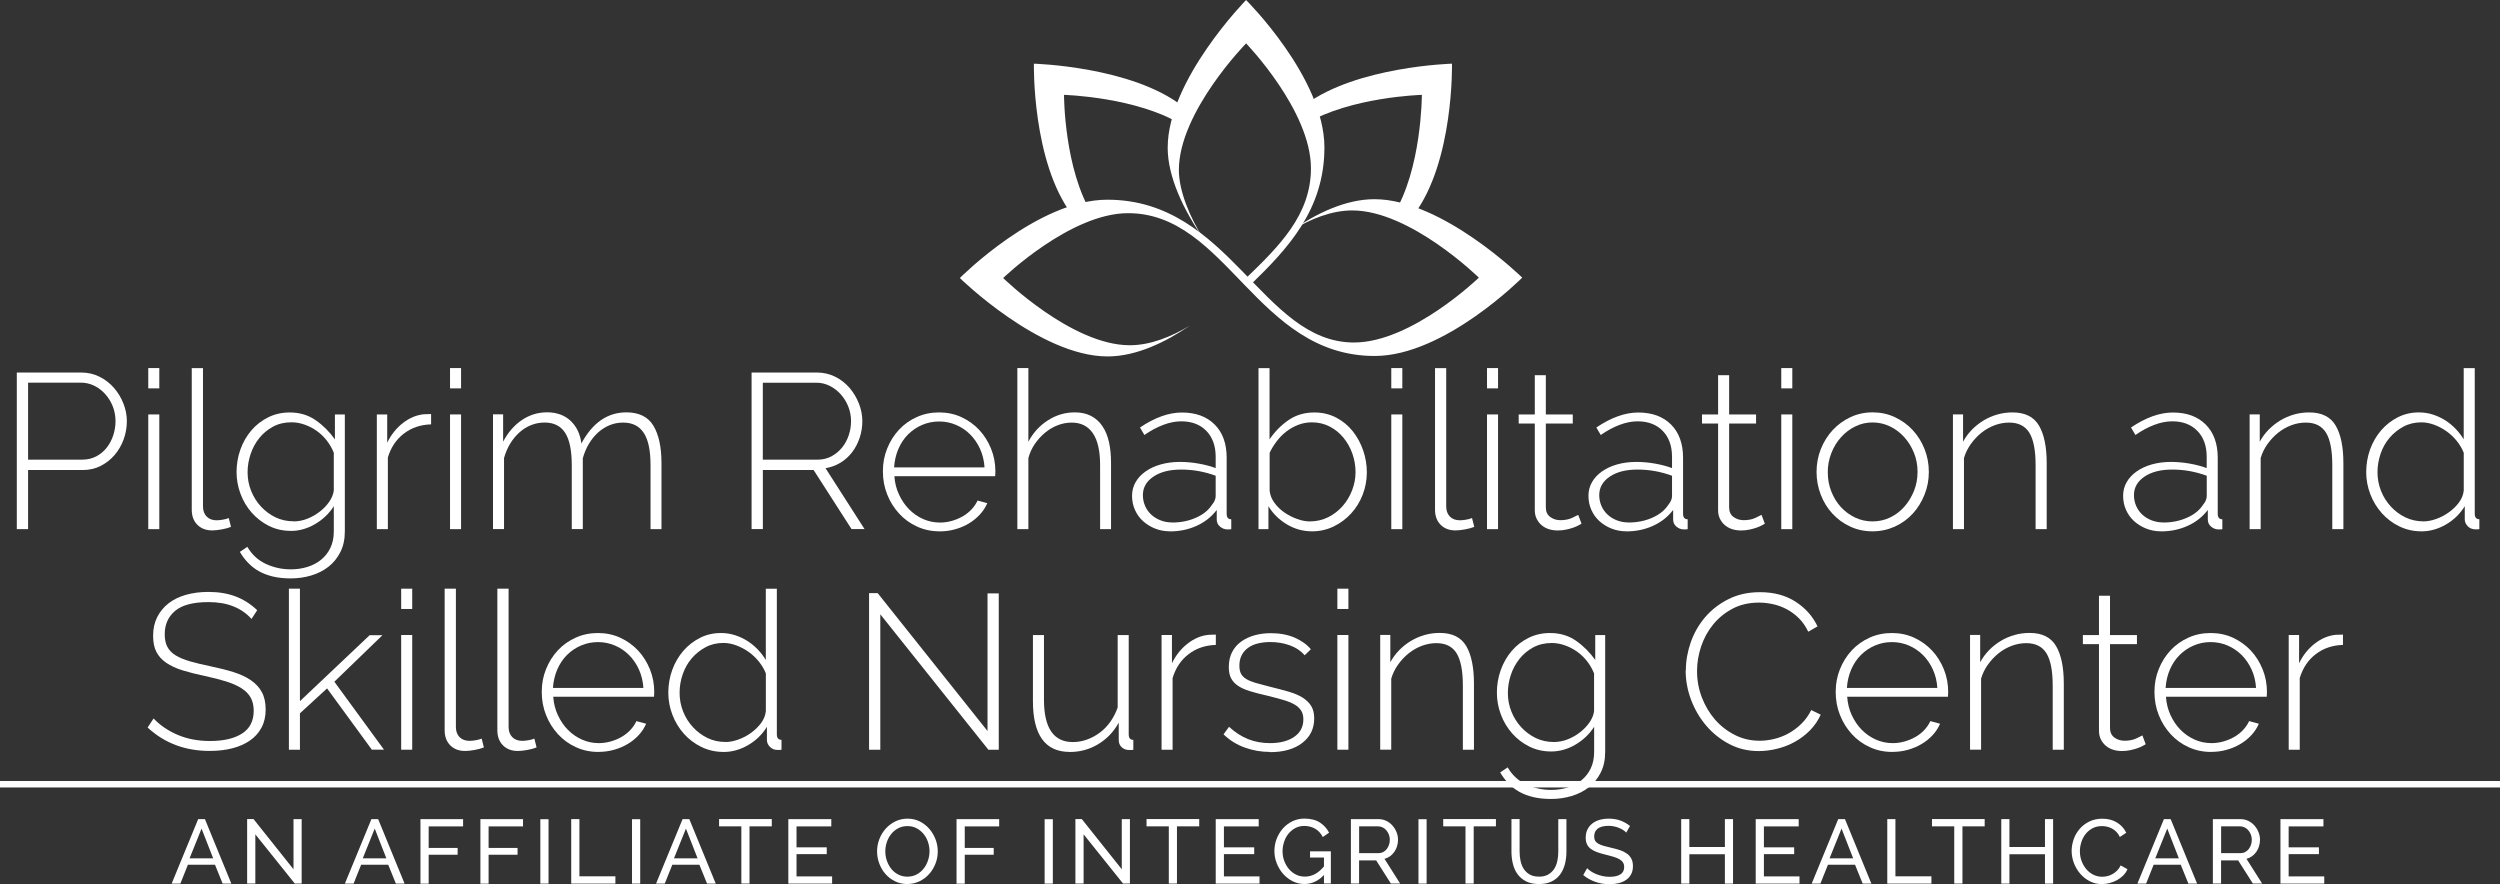 <?xml version="1.0" encoding="UTF-8"?>
<svg xmlns="http://www.w3.org/2000/svg" id="Outline" viewBox="0 0 493.86 174.67">
  <rect x="0" y="0" width="493.86" height="174.67" fill="#333333" stroke="none"/>
  <defs>
    <style>
      .cls-1 {
        fill: none;
        stroke: #fff;
        stroke-miterlimit: 10;
        stroke-width: 1.28px;
      }

      .cls-2 {
        fill: #fff;
        stroke-width: 0px;
      }
    </style>
  </defs>
  <line class="cls-1" y1="154.92" x2="493.86" y2="154.92"></line>
  <path class="cls-2" d="M300.7,54.84s-15.79-15.49-29.18-15.49c-5.73,0-11.52,2.85-16.27,6.11,3.63-2.19,7.77-3.89,11.88-3.89,11.47,0,25.01,13.28,25.01,13.28,0,0-13.26,12.81-24.67,12.81-18.16,0-24.5-28.21-48.73-28.21-13.77,0-29.13,15.47-29.13,15.47,0,0,15.79,15.49,29.18,15.49,5.73,0,11.52-2.85,16.27-6.1-3.63,2.19-7.77,3.89-11.88,3.89-11.47,0-25.01-13.28-25.01-13.28,0,0,13.26-12.81,24.67-12.81,19.55,0,25.38,28.21,48.73,28.21,13.77,0,29.13-15.47,29.13-15.47"></path>
  <path class="cls-2" d="M246.16,0h0s-15.49,15.79-15.49,29.18c0,5.73,3.08,12.19,7,17.9-2.68-4.28-4.79-9.4-4.79-13.5,0-11.47,13.28-25.01,13.28-25.01,0,0,12.81,13.26,12.81,24.67,0,9.23-6.28,15.4-12.91,21.79.36.38.7.77,1.02,1.18,7.2-7,14.55-14.7,14.55-27.07,0-13.77-15.47-29.13-15.47-29.13"></path>
  <path class="cls-2" d="M233.75,21.09c-10.09-7.98-29.51-8.51-29.51-8.51,0,0-.41,19.37,7.57,29.89h4.04c-5.67-8.99-5.66-23.73-5.66-23.73,0,0,14.6.4,23.56,6.07v-3.72"></path>
  <path class="cls-2" d="M286.82,12.58s-18.76.51-28.98,8.11v3.8c8.99-5.37,23.03-5.75,23.04-5.75,0,0,0,14.75-5.66,23.73h4.04c7.98-10.52,7.57-29.89,7.57-29.89"></path>
  <g>
    <g>
      <path class="cls-2" d="M3.32,104.53v-30.94h12.72c1.31,0,2.51.28,3.62.83,1.1.55,2.06,1.29,2.85,2.2.8.91,1.42,1.95,1.87,3.09s.68,2.3.68,3.46c0,1.25-.21,2.46-.63,3.62-.42,1.16-1.02,2.19-1.79,3.09s-1.69,1.62-2.75,2.16c-1.06.54-2.24.81-3.55.81H5.55v11.68h-2.22ZM5.55,90.8h10.68c1.02,0,1.93-.21,2.75-.63.81-.42,1.5-.99,2.07-1.7.57-.71,1-1.53,1.31-2.44.3-.91.46-1.87.46-2.85s-.18-1.98-.54-2.9c-.36-.91-.86-1.72-1.48-2.42-.63-.7-1.35-1.25-2.18-1.66-.83-.41-1.71-.61-2.64-.61H5.55v15.21Z"></path>
      <path class="cls-2" d="M29.29,76.72v-4.01h2.18v4.01h-2.18ZM29.29,104.53v-22.66h2.18v22.66h-2.18Z"></path>
      <path class="cls-2" d="M37.88,72.72h2.22v27.32c0,.84.24,1.51.72,2,.48.49,1.14.74,1.98.74.32,0,.7-.04,1.15-.11.45-.07.86-.18,1.24-.33l.44,1.74c-.49.2-1.1.37-1.83.5-.73.13-1.35.2-1.87.2-1.22,0-2.2-.37-2.94-1.11s-1.11-1.74-1.11-2.99v-27.98Z"></path>
      <path class="cls-2" d="M57.44,104.87c-1.57,0-3.01-.33-4.31-.98-1.31-.65-2.44-1.53-3.4-2.61-.96-1.09-1.7-2.33-2.22-3.73-.52-1.39-.78-2.83-.78-4.31s.25-3.02.76-4.44c.51-1.42,1.23-2.68,2.16-3.77.93-1.09,2.04-1.95,3.33-2.59,1.29-.64,2.71-.96,4.25-.96,1.98,0,3.7.52,5.16,1.55,1.47,1.03,2.72,2.29,3.77,3.77v-4.92h1.96v23.1c0,1.54-.29,2.89-.87,4.05-.58,1.16-1.36,2.13-2.33,2.9-.97.77-2.11,1.35-3.4,1.74-1.29.39-2.65.59-4.07.59-1.31,0-2.48-.12-3.53-.37-1.05-.25-1.97-.6-2.77-1.05-.8-.45-1.51-1-2.14-1.66-.63-.65-1.17-1.37-1.63-2.16l1.48-1c.9,1.54,2.12,2.66,3.66,3.38,1.54.71,3.18,1.07,4.92,1.07,1.16,0,2.26-.16,3.29-.48,1.03-.32,1.93-.79,2.7-1.42.77-.63,1.38-1.4,1.83-2.33.45-.93.68-2.02.68-3.27v-4.97c-.93,1.45-2.16,2.63-3.7,3.53-1.54.9-3.14,1.35-4.79,1.35ZM57.97,103c.96,0,1.89-.18,2.79-.55.9-.36,1.72-.83,2.46-1.42.74-.58,1.36-1.23,1.85-1.96.49-.73.78-1.45.87-2.18v-7.45c-.35-.87-.81-1.68-1.39-2.42-.58-.74-1.24-1.37-1.98-1.9-.74-.52-1.54-.94-2.4-1.24-.86-.3-1.72-.46-2.59-.46-1.37,0-2.59.29-3.66.87-1.07.58-1.98,1.34-2.72,2.27-.74.93-1.31,1.98-1.7,3.16-.39,1.18-.59,2.36-.59,3.55,0,1.31.23,2.54.7,3.7.46,1.16,1.11,2.19,1.94,3.09s1.79,1.61,2.88,2.14c1.09.52,2.27.78,3.55.78Z"></path>
      <path class="cls-2" d="M85.16,83.83c-2.06.06-3.85.66-5.36,1.81s-2.57,2.72-3.18,4.73v14.16h-2.18v-22.66h2.05v5.58c.78-1.6,1.82-2.9,3.12-3.9,1.29-1,2.68-1.58,4.16-1.72.29,0,.55,0,.78-.02.23-.01.44-.02.61-.02v2.05Z"></path>
      <path class="cls-2" d="M88.9,76.72v-4.01h2.18v4.01h-2.18ZM88.9,104.53v-22.66h2.18v22.66h-2.18Z"></path>
      <path class="cls-2" d="M130.69,104.53h-2.18v-12.64c0-2.88-.44-5-1.33-6.36-.89-1.36-2.24-2.05-4.07-2.05-.96,0-1.86.17-2.7.52-.84.35-1.61.84-2.29,1.46-.68.63-1.28,1.37-1.79,2.22-.51.86-.91,1.81-1.2,2.85v13.99h-2.18v-12.64c0-2.9-.44-5.03-1.31-6.38-.87-1.35-2.22-2.03-4.05-2.03-.93,0-1.82.17-2.66.5-.84.33-1.61.81-2.31,1.44-.7.63-1.31,1.37-1.83,2.22s-.93,1.81-1.22,2.85v14.03h-2.18v-22.66h2v5.4c.96-1.83,2.19-3.25,3.7-4.27s3.18-1.53,5.01-1.53,3.46.57,4.64,1.7c1.18,1.13,1.88,2.61,2.11,4.45,2.21-4.1,5.17-6.14,8.89-6.14,2.5,0,4.28.88,5.34,2.64,1.06,1.76,1.59,4.22,1.59,7.39v13.03Z"></path>
      <path class="cls-2" d="M148.47,104.53v-30.94h12.9c1.31,0,2.51.28,3.62.83,1.1.55,2.05,1.29,2.83,2.2.78.91,1.4,1.95,1.85,3.09s.68,2.3.68,3.46-.17,2.23-.52,3.29c-.35,1.06-.84,2.01-1.48,2.85-.64.84-1.41,1.54-2.31,2.09-.9.55-1.89.91-2.96,1.09l7.71,12.03h-2.57l-7.5-11.68h-10.02v11.68h-2.22ZM150.69,90.8h10.85c.99,0,1.89-.22,2.7-.65.81-.44,1.51-1.01,2.09-1.72.58-.71,1.02-1.53,1.33-2.44.31-.92.46-1.85.46-2.81s-.18-1.94-.54-2.85c-.36-.91-.86-1.72-1.48-2.42-.63-.7-1.35-1.26-2.18-1.68-.83-.42-1.72-.63-2.68-.63h-10.55v15.21Z"></path>
      <path class="cls-2" d="M185.6,104.96c-1.6,0-3.08-.31-4.44-.94-1.37-.62-2.55-1.48-3.55-2.57-1-1.09-1.79-2.35-2.35-3.77-.57-1.42-.85-2.95-.85-4.58s.28-3.1.85-4.51c.57-1.41,1.34-2.64,2.33-3.7.99-1.06,2.16-1.9,3.53-2.51,1.36-.61,2.83-.91,4.4-.91s3.07.31,4.42.94c1.35.63,2.52,1.47,3.51,2.53.99,1.06,1.76,2.3,2.33,3.7.57,1.41.85,2.9.85,4.47,0,.15,0,.33-.02.55-.02.22-.02.36-.02.41h-19.91c.09,1.31.39,2.52.92,3.64.52,1.12,1.18,2.08,1.98,2.9.8.81,1.72,1.45,2.77,1.92,1.05.46,2.16.7,3.35.7.78,0,1.56-.11,2.33-.33.77-.22,1.48-.52,2.14-.89.65-.38,1.23-.83,1.74-1.37.51-.54.91-1.13,1.2-1.76l1.92.52c-.35.81-.83,1.56-1.46,2.24-.63.68-1.35,1.27-2.18,1.77s-1.74.88-2.72,1.15c-.99.28-2,.41-3.05.41ZM194.49,92.32c-.09-1.34-.39-2.56-.89-3.66-.51-1.1-1.16-2.06-1.96-2.85-.8-.8-1.72-1.42-2.77-1.87-1.05-.45-2.16-.68-3.35-.68s-2.31.23-3.36.68c-1.05.45-1.97,1.08-2.77,1.87-.8.8-1.44,1.76-1.92,2.88s-.76,2.33-.85,3.64h17.87Z"></path>
      <path class="cls-2" d="M219.5,104.53h-2.18v-12.64c0-2.82-.48-4.92-1.44-6.32s-2.35-2.09-4.18-2.09c-.93,0-1.84.17-2.75.52s-1.74.84-2.51,1.48-1.44,1.39-2.03,2.24c-.58.86-1,1.78-1.26,2.77v14.03h-2.18v-31.81h2.18v14.55c.93-1.77,2.22-3.18,3.86-4.23,1.64-1.05,3.41-1.57,5.29-1.57,1.25,0,2.32.23,3.22.7.9.46,1.65,1.13,2.24,2,.6.87,1.03,1.92,1.31,3.16.28,1.24.41,2.62.41,4.16v13.03Z"></path>
      <path class="cls-2" d="M231.13,104.96c-1.05,0-2.03-.18-2.94-.54s-1.71-.86-2.4-1.48c-.68-.62-1.21-1.36-1.59-2.22-.38-.86-.57-1.78-.57-2.77s.23-1.89.7-2.7c.46-.81,1.12-1.52,1.96-2.11.84-.6,1.84-1.06,2.99-1.39,1.15-.33,2.42-.5,3.81-.5,1.22,0,2.45.11,3.7.33,1.25.22,2.37.52,3.36.89v-2.22c0-2.15-.61-3.86-1.83-5.12-1.22-1.26-2.88-1.9-4.97-1.9-1.13,0-2.32.23-3.55.7-1.23.46-2.48,1.13-3.73,2l-.87-1.48c2.93-1.98,5.69-2.96,8.28-2.96,2.73,0,4.89.79,6.47,2.37,1.58,1.58,2.37,3.77,2.37,6.56v11.07c0,.73.3,1.09.91,1.09v1.96c-.15.03-.28.04-.41.04h-.37c-.52,0-1-.18-1.44-.55-.44-.36-.65-.83-.65-1.42v-1.87c-1.05,1.37-2.37,2.41-3.99,3.14-1.61.73-3.36,1.09-5.25,1.09ZM231.57,103.22c1.68,0,3.24-.31,4.66-.94,1.42-.62,2.48-1.47,3.18-2.55.49-.58.74-1.16.74-1.74v-4.01c-2.21-.81-4.47-1.22-6.8-1.22s-4.1.46-5.49,1.39-2.09,2.15-2.09,3.66c0,.76.15,1.47.44,2.14.29.67.7,1.24,1.22,1.72.52.48,1.14.86,1.85,1.13.71.28,1.47.41,2.29.41Z"></path>
      <path class="cls-2" d="M259.2,104.96c-1.8,0-3.47-.46-5.01-1.39-1.54-.93-2.74-2.12-3.62-3.57v4.53h-1.96v-31.81h2.18v14.07c1.07-1.57,2.34-2.85,3.79-3.83,1.45-.99,3.14-1.48,5.05-1.48,1.6,0,3.04.34,4.34,1.02,1.29.68,2.38,1.58,3.27,2.7.88,1.12,1.57,2.38,2.05,3.79.48,1.41.72,2.84.72,4.29,0,1.57-.28,3.06-.83,4.47-.55,1.41-1.31,2.64-2.29,3.7-.97,1.06-2.12,1.91-3.44,2.55-1.32.64-2.74.96-4.25.96ZM258.76,103c1.31,0,2.51-.28,3.62-.83,1.1-.55,2.05-1.29,2.85-2.2.8-.91,1.42-1.95,1.87-3.12.45-1.16.68-2.35.68-3.57s-.21-2.51-.63-3.68c-.42-1.18-1.01-2.22-1.76-3.14-.76-.92-1.66-1.65-2.72-2.2-1.06-.55-2.23-.83-3.51-.83-.96,0-1.87.17-2.72.5-.86.33-1.64.78-2.35,1.33-.71.55-1.34,1.19-1.89,1.92-.55.73-1.02,1.48-1.39,2.27v7.5c.09.84.4,1.63.94,2.37.54.74,1.2,1.38,1.98,1.92.78.54,1.63.97,2.53,1.29.9.32,1.74.48,2.53.48Z"></path>
      <path class="cls-2" d="M274.84,76.72v-4.01h2.18v4.01h-2.18ZM274.84,104.53v-22.66h2.18v22.66h-2.18Z"></path>
      <path class="cls-2" d="M283.47,72.72h2.22v27.32c0,.84.24,1.51.72,2,.48.49,1.14.74,1.98.74.32,0,.7-.04,1.16-.11s.86-.18,1.24-.33l.44,1.74c-.49.2-1.11.37-1.83.5-.73.13-1.35.2-1.87.2-1.22,0-2.2-.37-2.94-1.11s-1.11-1.74-1.11-2.99v-27.98Z"></path>
      <path class="cls-2" d="M293.75,76.72v-4.01h2.18v4.01h-2.18ZM293.75,104.53v-22.66h2.18v22.66h-2.18Z"></path>
      <path class="cls-2" d="M312.44,103.44c-.12.06-.31.17-.59.33-.28.16-.63.31-1.05.46-.42.15-.89.28-1.42.39-.52.12-1.09.17-1.7.17s-1.18-.09-1.72-.26c-.54-.17-1.01-.44-1.42-.78s-.73-.77-.98-1.26c-.25-.49-.37-1.07-.37-1.74v-17.08h-3.18v-1.79h3.18v-7.76h2.18v7.76h5.32v1.79h-5.32v16.56c0,.84.29,1.48.87,1.9.58.42,1.25.63,2,.63.9,0,1.68-.15,2.33-.46s1.05-.5,1.2-.59l.65,1.74Z"></path>
      <path class="cls-2" d="M321.29,104.96c-1.05,0-2.03-.18-2.94-.54s-1.71-.86-2.4-1.48c-.68-.62-1.21-1.36-1.59-2.22-.38-.86-.57-1.78-.57-2.77s.23-1.89.7-2.7c.46-.81,1.12-1.52,1.96-2.11.84-.6,1.84-1.06,2.98-1.39,1.15-.33,2.42-.5,3.81-.5,1.22,0,2.45.11,3.7.33,1.25.22,2.37.52,3.36.89v-2.22c0-2.15-.61-3.86-1.83-5.12s-2.88-1.9-4.97-1.9c-1.13,0-2.32.23-3.55.7-1.24.46-2.48,1.13-3.73,2l-.87-1.48c2.93-1.98,5.69-2.96,8.28-2.96,2.73,0,4.89.79,6.47,2.37s2.38,3.77,2.38,6.56v11.07c0,.73.31,1.09.91,1.09v1.96c-.15.03-.28.04-.41.04h-.37c-.52,0-1-.18-1.44-.55-.44-.36-.65-.83-.65-1.42v-1.87c-1.05,1.37-2.37,2.41-3.99,3.14-1.61.73-3.36,1.09-5.25,1.09ZM321.72,103.22c1.68,0,3.24-.31,4.66-.94,1.42-.62,2.48-1.47,3.18-2.55.49-.58.74-1.16.74-1.74v-4.01c-2.21-.81-4.47-1.22-6.8-1.22s-4.1.46-5.49,1.39-2.09,2.15-2.09,3.66c0,.76.15,1.47.44,2.14s.7,1.24,1.22,1.72,1.14.86,1.85,1.13,1.47.41,2.29.41Z"></path>
      <path class="cls-2" d="M348.65,103.44c-.12.06-.31.17-.59.33-.28.16-.63.31-1.05.46-.42.15-.89.28-1.42.39-.52.12-1.09.17-1.7.17s-1.18-.09-1.72-.26c-.54-.17-1.01-.44-1.42-.78s-.73-.77-.98-1.26c-.25-.49-.37-1.07-.37-1.74v-17.08h-3.18v-1.79h3.18v-7.76h2.18v7.76h5.32v1.79h-5.32v16.56c0,.84.29,1.48.87,1.9.58.42,1.25.63,2,.63.9,0,1.68-.15,2.33-.46s1.05-.5,1.2-.59l.65,1.74Z"></path>
      <path class="cls-2" d="M351.88,76.72v-4.01h2.18v4.01h-2.18ZM351.88,104.53v-22.66h2.18v22.66h-2.18Z"></path>
      <path class="cls-2" d="M369.92,104.96c-1.6,0-3.07-.31-4.42-.94-1.35-.62-2.52-1.47-3.51-2.55-.99-1.07-1.76-2.32-2.31-3.75-.55-1.42-.83-2.92-.83-4.49s.28-3.11.85-4.53c.57-1.42,1.35-2.67,2.35-3.75,1-1.07,2.17-1.92,3.51-2.55,1.34-.62,2.79-.94,4.36-.94s3.03.31,4.38.94c1.35.63,2.53,1.47,3.53,2.55,1,1.08,1.79,2.32,2.35,3.75.57,1.42.85,2.93.85,4.53s-.28,3.07-.85,4.49c-.57,1.42-1.34,2.67-2.33,3.75-.99,1.08-2.16,1.92-3.53,2.55-1.37.62-2.83.94-4.4.94ZM361.07,93.33c0,1.34.23,2.59.7,3.77.46,1.18,1.1,2.2,1.89,3.07.8.87,1.74,1.56,2.81,2.07,1.08.51,2.22.76,3.44.76s2.37-.25,3.44-.76c1.07-.51,2.01-1.21,2.81-2.11.8-.9,1.44-1.94,1.92-3.12.48-1.18.72-2.45.72-3.81s-.24-2.59-.72-3.77c-.48-1.18-1.12-2.21-1.92-3.09-.8-.89-1.74-1.59-2.81-2.11-1.08-.52-2.22-.78-3.44-.78s-2.33.26-3.4.78c-1.08.52-2.02,1.24-2.83,2.14-.81.9-1.45,1.95-1.92,3.16-.47,1.21-.7,2.48-.7,3.81Z"></path>
      <path class="cls-2" d="M404.3,104.53h-2.18v-12.64c0-2.93-.41-5.07-1.24-6.41-.83-1.34-2.16-2-3.99-2-.96,0-1.91.17-2.85.52s-1.81.84-2.61,1.48c-.8.64-1.5,1.39-2.11,2.24-.61.86-1.06,1.78-1.35,2.77v14.03h-2.18v-22.66h2v5.4c.46-.87,1.05-1.66,1.74-2.37.7-.71,1.47-1.32,2.31-1.83.84-.51,1.75-.9,2.72-1.18.97-.28,1.97-.41,2.99-.41,2.47,0,4.21.86,5.23,2.59,1.02,1.73,1.53,4.2,1.53,7.43v13.03Z"></path>
      <path class="cls-2" d="M426.91,104.96c-1.05,0-2.03-.18-2.94-.54s-1.71-.86-2.4-1.48c-.68-.62-1.21-1.36-1.59-2.22-.38-.86-.57-1.78-.57-2.77s.23-1.89.7-2.7c.46-.81,1.12-1.52,1.96-2.11.84-.6,1.84-1.06,2.98-1.39,1.15-.33,2.42-.5,3.81-.5,1.22,0,2.45.11,3.7.33,1.25.22,2.37.52,3.36.89v-2.22c0-2.15-.61-3.86-1.83-5.12s-2.88-1.9-4.97-1.9c-1.13,0-2.32.23-3.55.7-1.24.46-2.48,1.13-3.73,2l-.87-1.48c2.93-1.98,5.69-2.96,8.28-2.96,2.73,0,4.89.79,6.47,2.37s2.38,3.77,2.38,6.56v11.07c0,.73.31,1.09.91,1.09v1.96c-.15.03-.28.04-.41.04h-.37c-.52,0-1-.18-1.44-.55-.44-.36-.65-.83-.65-1.42v-1.87c-1.05,1.37-2.37,2.41-3.99,3.14-1.61.73-3.36,1.09-5.25,1.09ZM427.35,103.22c1.68,0,3.24-.31,4.66-.94,1.42-.62,2.48-1.47,3.18-2.55.49-.58.74-1.16.74-1.74v-4.01c-2.21-.81-4.47-1.22-6.8-1.22s-4.1.46-5.49,1.39-2.09,2.15-2.09,3.66c0,.76.15,1.47.44,2.14s.7,1.24,1.22,1.72,1.14.86,1.85,1.13,1.47.41,2.29.41Z"></path>
      <path class="cls-2" d="M462.91,104.53h-2.18v-12.64c0-2.93-.41-5.07-1.24-6.41-.83-1.34-2.16-2-3.99-2-.96,0-1.91.17-2.85.52s-1.81.84-2.61,1.48c-.8.64-1.5,1.39-2.11,2.24-.61.86-1.06,1.78-1.35,2.77v14.03h-2.18v-22.66h2v5.4c.46-.87,1.05-1.66,1.74-2.37.7-.71,1.47-1.32,2.31-1.83.84-.51,1.75-.9,2.72-1.18.97-.28,1.97-.41,2.99-.41,2.47,0,4.21.86,5.23,2.59,1.02,1.73,1.53,4.2,1.53,7.43v13.03Z"></path>
      <path class="cls-2" d="M478.33,104.96c-1.57,0-3.02-.33-4.36-.98-1.34-.65-2.49-1.53-3.46-2.61-.97-1.09-1.73-2.34-2.27-3.75-.54-1.41-.81-2.87-.81-4.38s.26-3.06.78-4.49c.52-1.42,1.25-2.67,2.18-3.75.93-1.07,2.03-1.93,3.29-2.57,1.26-.64,2.65-.96,4.16-.96.99,0,1.92.15,2.81.44.89.29,1.7.68,2.44,1.15.74.48,1.42,1.04,2.03,1.68.61.64,1.13,1.32,1.57,2.05v-14.07h2.18v28.76c0,.73.3,1.09.91,1.09v1.96c-.15.03-.28.04-.39.04h-.35c-.64,0-1.16-.2-1.55-.61s-.59-.86-.59-1.35v-2.61c-.93,1.51-2.17,2.72-3.73,3.62s-3.17,1.35-4.86,1.35ZM478.72,103c.78,0,1.63-.16,2.53-.48.9-.32,1.74-.76,2.53-1.33.78-.57,1.45-1.21,1.98-1.94.54-.73.85-1.51.94-2.35v-7.45c-.32-.81-.78-1.59-1.37-2.33s-1.27-1.38-2.03-1.92c-.76-.54-1.57-.97-2.44-1.29-.87-.32-1.71-.48-2.53-.48-1.31,0-2.49.28-3.55.85-1.06.57-1.98,1.31-2.75,2.22s-1.36,1.96-1.76,3.14-.61,2.39-.61,3.64.23,2.54.7,3.7c.46,1.16,1.11,2.19,1.94,3.09.83.9,1.79,1.61,2.88,2.14,1.09.52,2.27.78,3.55.78Z"></path>
    </g>
    <g>
      <path class="cls-2" d="M49.71,122.3c-2-2.24-4.84-3.36-8.5-3.36-3.02,0-5.22.57-6.6,1.72-1.38,1.15-2.07,2.69-2.07,4.64,0,.99.17,1.82.52,2.48s.89,1.23,1.63,1.68c.74.45,1.68.84,2.83,1.18,1.15.33,2.51.66,4.07.98,1.68.35,3.2.73,4.53,1.15,1.34.42,2.48.95,3.42,1.59.94.64,1.67,1.42,2.18,2.35.51.93.76,2.08.76,3.44s-.27,2.56-.81,3.57c-.54,1.02-1.29,1.87-2.27,2.55-.97.68-2.14,1.2-3.49,1.55-1.35.35-2.85.52-4.51.52-4.82,0-8.9-1.54-12.24-4.62l1.18-1.79c1.31,1.37,2.9,2.45,4.79,3.25,1.89.8,4.01,1.2,6.36,1.2,2.7,0,4.81-.49,6.34-1.48,1.53-.99,2.29-2.48,2.29-4.49,0-1.02-.2-1.88-.59-2.59s-1-1.33-1.81-1.85c-.81-.52-1.82-.97-3.03-1.35-1.21-.38-2.62-.74-4.25-1.09-1.66-.35-3.12-.72-4.38-1.11-1.26-.39-2.33-.89-3.2-1.48-.87-.6-1.53-1.31-1.96-2.16-.44-.84-.65-1.9-.65-3.18,0-1.39.27-2.63.81-3.7.54-1.07,1.29-1.98,2.24-2.72s2.11-1.3,3.44-1.68c1.34-.38,2.82-.57,4.44-.57,2.01,0,3.79.3,5.36.89,1.57.6,2.99,1.5,4.27,2.72l-1.13,1.74Z"></path>
      <path class="cls-2" d="M73.46,148.1l-8.85-12.11-5.36,4.92v7.19h-2.18v-31.81h2.18v22.22l13.77-13.03h2.53l-9.5,9.19,9.8,13.42h-2.4Z"></path>
      <path class="cls-2" d="M79.25,120.3v-4.01h2.18v4.01h-2.18ZM79.25,148.1v-22.66h2.18v22.66h-2.18Z"></path>
      <path class="cls-2" d="M87.84,116.29h2.22v27.32c0,.84.24,1.51.72,2,.48.49,1.14.74,1.98.74.32,0,.7-.04,1.15-.11.45-.07.86-.18,1.24-.33l.44,1.74c-.49.2-1.1.37-1.83.5-.73.13-1.35.2-1.87.2-1.22,0-2.2-.37-2.94-1.11s-1.11-1.74-1.11-2.99v-27.98Z"></path>
      <path class="cls-2" d="M98.25,116.29h2.22v27.32c0,.84.24,1.51.72,2,.48.49,1.14.74,1.98.74.32,0,.7-.04,1.15-.11.45-.07.86-.18,1.24-.33l.44,1.74c-.49.2-1.1.37-1.83.5-.73.13-1.35.2-1.87.2-1.22,0-2.2-.37-2.94-1.11s-1.11-1.74-1.11-2.99v-27.98Z"></path>
      <path class="cls-2" d="M118.21,148.54c-1.6,0-3.08-.31-4.44-.94-1.37-.62-2.55-1.48-3.55-2.57-1-1.09-1.79-2.35-2.35-3.77-.57-1.42-.85-2.95-.85-4.58s.28-3.1.85-4.51c.57-1.41,1.34-2.64,2.33-3.7.99-1.06,2.16-1.89,3.53-2.51,1.36-.61,2.83-.91,4.4-.91s3.07.31,4.42.94c1.35.63,2.52,1.47,3.51,2.53.99,1.06,1.76,2.3,2.33,3.7.57,1.41.85,2.9.85,4.47,0,.15,0,.33-.02.54-.02.22-.02.36-.02.41h-19.91c.09,1.31.39,2.52.92,3.64.52,1.12,1.18,2.09,1.98,2.9.8.81,1.72,1.45,2.77,1.92,1.05.47,2.16.7,3.35.7.78,0,1.56-.11,2.33-.33.77-.22,1.48-.51,2.14-.89.65-.38,1.23-.83,1.74-1.37.51-.54.91-1.13,1.2-1.76l1.92.52c-.35.81-.83,1.56-1.46,2.24-.63.68-1.35,1.27-2.18,1.76s-1.74.88-2.72,1.15c-.99.28-2,.41-3.05.41ZM127.1,135.9c-.09-1.34-.39-2.56-.89-3.66s-1.16-2.06-1.96-2.85c-.8-.8-1.72-1.42-2.77-1.87-1.05-.45-2.16-.68-3.35-.68s-2.31.23-3.36.68-1.97,1.07-2.77,1.87c-.8.8-1.44,1.76-1.92,2.87-.48,1.12-.76,2.33-.85,3.64h17.87Z"></path>
      <path class="cls-2" d="M142.92,148.54c-1.57,0-3.02-.33-4.36-.98s-2.49-1.53-3.46-2.61c-.97-1.09-1.73-2.34-2.27-3.75-.54-1.41-.81-2.87-.81-4.38s.26-3.07.78-4.49,1.25-2.67,2.18-3.75c.93-1.07,2.03-1.93,3.29-2.57,1.26-.64,2.65-.96,4.16-.96.99,0,1.92.15,2.81.44.89.29,1.7.68,2.44,1.15.74.48,1.42,1.04,2.03,1.68.61.64,1.13,1.32,1.57,2.05v-14.07h2.18v28.76c0,.73.31,1.09.92,1.09v1.96c-.15.03-.28.04-.39.04h-.35c-.64,0-1.15-.2-1.55-.61-.39-.41-.59-.86-.59-1.35v-2.61c-.93,1.51-2.17,2.72-3.73,3.62-1.55.9-3.17,1.35-4.86,1.35ZM143.31,146.58c.78,0,1.63-.16,2.53-.48.9-.32,1.74-.76,2.53-1.33.78-.57,1.44-1.21,1.98-1.94.54-.73.85-1.51.94-2.35v-7.45c-.32-.81-.78-1.59-1.37-2.33-.6-.74-1.27-1.38-2.03-1.92-.76-.54-1.57-.96-2.44-1.29-.87-.32-1.71-.48-2.53-.48-1.31,0-2.49.28-3.55.85-1.06.57-1.98,1.31-2.75,2.22-.77.91-1.36,1.96-1.76,3.14-.41,1.18-.61,2.39-.61,3.64s.23,2.54.7,3.7c.46,1.16,1.11,2.19,1.94,3.09s1.79,1.61,2.88,2.14,2.27.78,3.55.78Z"></path>
      <path class="cls-2" d="M173.9,121.35v26.76h-2.22v-30.94h1.7l21.7,27.24v-27.19h2.22v30.89h-2.05l-21.35-26.76Z"></path>
      <path class="cls-2" d="M211.33,148.54c-4.85,0-7.28-3.34-7.28-10.02v-13.07h2.18v12.77c0,5.58,1.9,8.37,5.71,8.37.96,0,1.9-.17,2.81-.5.91-.33,1.76-.8,2.55-1.39s1.47-1.31,2.07-2.16c.59-.84,1.07-1.77,1.42-2.79v-14.29h2.18v19.61c0,.73.31,1.09.91,1.09v1.96c-.17.03-.32.04-.44.04h-.35c-.61,0-1.11-.18-1.5-.54-.39-.36-.59-.83-.59-1.42v-3.44c-1.02,1.83-2.38,3.25-4.1,4.27-1.71,1.02-3.57,1.52-5.58,1.52Z"></path>
      <path class="cls-2" d="M240.18,127.4c-2.06.06-3.85.66-5.36,1.81-1.51,1.15-2.57,2.72-3.18,4.73v14.16h-2.18v-22.66h2.05v5.58c.78-1.6,1.82-2.9,3.12-3.9,1.29-1,2.68-1.58,4.16-1.72.29,0,.55,0,.78-.02.23-.01.44-.02.61-.02v2.05Z"></path>
      <path class="cls-2" d="M250.89,148.54c-1.74,0-3.41-.29-5.01-.87-1.6-.58-2.99-1.45-4.18-2.61l1.09-1.48c1.22,1.11,2.48,1.92,3.79,2.44,1.31.52,2.74.78,4.31.78,1.98,0,3.56-.41,4.77-1.24,1.21-.83,1.81-1.98,1.81-3.46,0-.7-.15-1.29-.46-1.76s-.76-.88-1.37-1.22c-.61-.33-1.36-.63-2.27-.89s-1.94-.54-3.14-.83c-1.28-.29-2.39-.58-3.33-.87s-1.72-.64-2.33-1.05c-.61-.41-1.07-.9-1.37-1.48-.31-.58-.46-1.32-.46-2.22,0-1.13.22-2.12.65-2.96s1.04-1.54,1.81-2.09c.77-.55,1.66-.97,2.66-1.24,1-.28,2.07-.41,3.2-.41,1.77,0,3.34.3,4.71.89,1.36.6,2.42,1.36,3.18,2.29l-1.22,1.18c-.76-.87-1.74-1.53-2.94-1.96-1.21-.44-2.49-.65-3.86-.65-.84,0-1.63.09-2.37.26-.74.17-1.39.45-1.94.83-.55.38-.99.86-1.31,1.46-.32.6-.48,1.3-.48,2.11,0,.67.11,1.21.33,1.61.22.41.57.76,1.05,1.05s1.1.54,1.85.76,1.66.46,2.7.72c1.42.35,2.69.68,3.79,1,1.1.32,2.03.71,2.77,1.18s1.31,1.02,1.7,1.66c.39.64.59,1.45.59,2.44,0,2.03-.79,3.65-2.37,4.86-1.58,1.21-3.7,1.81-6.34,1.81Z"></path>
      <path class="cls-2" d="M264.19,120.3v-4.01h2.18v4.01h-2.18ZM264.19,148.1v-22.66h2.18v22.66h-2.18Z"></path>
      <path class="cls-2" d="M291.16,148.1h-2.18v-12.64c0-2.93-.41-5.07-1.24-6.41-.83-1.34-2.16-2-3.99-2-.96,0-1.91.17-2.85.52-.94.35-1.81.84-2.61,1.48-.8.64-1.5,1.39-2.11,2.24-.61.86-1.06,1.78-1.35,2.77v14.03h-2.18v-22.66h2v5.4c.46-.87,1.05-1.66,1.74-2.38.7-.71,1.47-1.32,2.31-1.83.84-.51,1.75-.9,2.72-1.18.97-.28,1.97-.41,2.99-.41,2.47,0,4.21.86,5.23,2.59,1.02,1.73,1.53,4.21,1.53,7.43v13.03Z"></path>
      <path class="cls-2" d="M306.41,148.45c-1.57,0-3.01-.33-4.31-.98-1.31-.65-2.44-1.52-3.4-2.61-.96-1.09-1.7-2.33-2.22-3.73-.52-1.39-.78-2.83-.78-4.31s.25-3.02.76-4.45c.51-1.42,1.23-2.68,2.16-3.77.93-1.09,2.04-1.95,3.33-2.59s2.71-.96,4.25-.96c1.98,0,3.7.52,5.16,1.55,1.47,1.03,2.72,2.29,3.77,3.77v-4.92h1.96v23.1c0,1.54-.29,2.89-.87,4.05-.58,1.16-1.36,2.13-2.33,2.9-.97.77-2.11,1.35-3.4,1.74s-2.65.59-4.07.59c-1.31,0-2.48-.12-3.53-.37-1.05-.25-1.97-.6-2.77-1.05-.8-.45-1.51-1-2.14-1.66-.62-.65-1.17-1.37-1.63-2.16l1.48-1c.9,1.54,2.12,2.66,3.66,3.38,1.54.71,3.18,1.07,4.92,1.07,1.16,0,2.26-.16,3.29-.48,1.03-.32,1.93-.79,2.7-1.42s1.38-1.4,1.83-2.33.68-2.02.68-3.27v-4.97c-.93,1.45-2.16,2.63-3.7,3.53-1.54.9-3.14,1.35-4.79,1.35ZM306.93,146.58c.96,0,1.89-.18,2.79-.54.9-.36,1.72-.83,2.46-1.42s1.36-1.24,1.85-1.96c.49-.73.78-1.45.87-2.18v-7.45c-.35-.87-.81-1.68-1.39-2.42-.58-.74-1.24-1.37-1.98-1.89s-1.54-.94-2.4-1.24c-.86-.3-1.72-.46-2.59-.46-1.37,0-2.59.29-3.66.87-1.08.58-1.98,1.34-2.72,2.27s-1.31,1.98-1.7,3.16-.59,2.36-.59,3.55c0,1.31.23,2.54.7,3.7.46,1.16,1.11,2.19,1.94,3.09.83.9,1.79,1.61,2.88,2.14,1.09.52,2.27.78,3.55.78Z"></path>
      <path class="cls-2" d="M333.03,132.41c0-1.86.33-3.71.98-5.56.65-1.84,1.6-3.49,2.85-4.95,1.25-1.45,2.78-2.64,4.6-3.55s3.88-1.37,6.21-1.37c2.76,0,5.11.63,7.06,1.9,1.94,1.26,3.38,2.88,4.31,4.86l-1.83,1.05c-.52-1.07-1.15-1.98-1.89-2.7-.74-.73-1.54-1.31-2.4-1.76-.86-.45-1.75-.78-2.68-.98-.93-.2-1.85-.31-2.75-.31-1.98,0-3.72.4-5.23,1.2-1.51.8-2.79,1.84-3.83,3.12-1.05,1.28-1.84,2.72-2.38,4.34-.54,1.61-.81,3.23-.81,4.86,0,1.83.32,3.57.96,5.23.64,1.66,1.51,3.12,2.61,4.38,1.1,1.26,2.41,2.27,3.92,3.03,1.51.76,3.14,1.13,4.88,1.13.93,0,1.88-.12,2.85-.35.97-.23,1.92-.59,2.83-1.09s1.76-1.13,2.55-1.9,1.44-1.68,1.96-2.72l1.87.91c-.52,1.16-1.23,2.19-2.11,3.09-.89.9-1.88,1.66-2.99,2.27-1.1.61-2.27,1.07-3.51,1.37-1.24.31-2.45.46-3.64.46-2.12,0-4.06-.46-5.82-1.39-1.76-.93-3.28-2.14-4.55-3.64-1.28-1.5-2.27-3.2-2.99-5.1-.71-1.9-1.07-3.84-1.07-5.82Z"></path>
      <path class="cls-2" d="M373.82,148.54c-1.6,0-3.08-.31-4.44-.94-1.37-.62-2.55-1.48-3.55-2.57-1-1.09-1.79-2.35-2.35-3.77-.57-1.42-.85-2.95-.85-4.58s.28-3.1.85-4.51c.57-1.41,1.34-2.64,2.33-3.7.99-1.06,2.16-1.89,3.53-2.51s2.83-.91,4.4-.91,3.07.31,4.42.94c1.35.63,2.52,1.47,3.51,2.53.99,1.06,1.76,2.3,2.33,3.7.57,1.41.85,2.9.85,4.47,0,.15,0,.33-.02.54-.02.22-.02.36-.02.41h-19.91c.09,1.31.39,2.52.91,3.64.52,1.12,1.18,2.09,1.98,2.9.8.81,1.72,1.45,2.77,1.92,1.05.47,2.16.7,3.36.7.78,0,1.56-.11,2.33-.33s1.48-.51,2.14-.89,1.24-.83,1.74-1.37c.51-.54.91-1.13,1.2-1.76l1.92.52c-.35.81-.83,1.56-1.46,2.24s-1.35,1.27-2.18,1.76c-.83.49-1.74.88-2.72,1.15-.99.28-2,.41-3.05.41ZM382.71,135.9c-.09-1.34-.38-2.56-.89-3.66-.51-1.1-1.16-2.06-1.96-2.85s-1.72-1.42-2.77-1.87c-1.05-.45-2.16-.68-3.36-.68s-2.31.23-3.35.68c-1.05.45-1.97,1.07-2.77,1.87-.8.8-1.44,1.76-1.92,2.87-.48,1.12-.76,2.33-.85,3.64h17.87Z"></path>
      <path class="cls-2" d="M407.68,148.1h-2.18v-12.64c0-2.93-.41-5.07-1.24-6.41-.83-1.34-2.16-2-3.99-2-.96,0-1.91.17-2.85.52-.94.35-1.81.84-2.61,1.48-.8.64-1.5,1.39-2.11,2.24-.61.86-1.06,1.78-1.35,2.77v14.03h-2.18v-22.66h2v5.4c.46-.87,1.05-1.66,1.74-2.38.7-.71,1.47-1.32,2.31-1.83.84-.51,1.75-.9,2.72-1.18.97-.28,1.97-.41,2.99-.41,2.47,0,4.21.86,5.23,2.59,1.02,1.73,1.53,4.21,1.53,7.43v13.03Z"></path>
      <path class="cls-2" d="M423.89,147.01c-.12.06-.31.17-.59.33-.28.16-.63.31-1.05.46-.42.15-.89.28-1.42.39-.52.12-1.09.17-1.7.17s-1.18-.09-1.72-.26c-.54-.17-1.01-.44-1.42-.78-.41-.35-.73-.77-.98-1.26-.25-.49-.37-1.08-.37-1.74v-17.08h-3.18v-1.79h3.18v-7.76h2.18v7.76h5.32v1.79h-5.32v16.56c0,.84.29,1.48.87,1.9.58.42,1.25.63,2,.63.9,0,1.68-.15,2.33-.46s1.05-.5,1.2-.59l.65,1.74Z"></path>
      <path class="cls-2" d="M436.79,148.54c-1.6,0-3.08-.31-4.44-.94-1.37-.62-2.55-1.48-3.55-2.57-1-1.09-1.79-2.35-2.35-3.77-.57-1.42-.85-2.95-.85-4.58s.28-3.1.85-4.51c.57-1.41,1.34-2.64,2.33-3.7.99-1.06,2.16-1.89,3.53-2.51s2.83-.91,4.4-.91,3.07.31,4.42.94c1.35.63,2.52,1.47,3.51,2.53.99,1.06,1.76,2.3,2.33,3.7.57,1.41.85,2.9.85,4.47,0,.15,0,.33-.02.54-.02.22-.02.36-.02.41h-19.91c.09,1.31.39,2.52.91,3.64.52,1.12,1.18,2.09,1.98,2.9.8.81,1.72,1.45,2.77,1.92,1.05.47,2.16.7,3.36.7.78,0,1.56-.11,2.33-.33s1.48-.51,2.14-.89,1.24-.83,1.74-1.37c.51-.54.91-1.13,1.2-1.76l1.92.52c-.35.81-.83,1.56-1.46,2.24s-1.35,1.27-2.18,1.76c-.83.49-1.74.88-2.72,1.15-.99.28-2,.41-3.05.41ZM445.67,135.9c-.09-1.34-.38-2.56-.89-3.66-.51-1.1-1.16-2.06-1.96-2.85s-1.72-1.42-2.77-1.87c-1.05-.45-2.16-.68-3.36-.68s-2.31.23-3.35.68c-1.05.45-1.97,1.07-2.77,1.87-.8.8-1.44,1.76-1.92,2.87-.48,1.12-.76,2.33-.85,3.64h17.87Z"></path>
      <path class="cls-2" d="M462.84,127.4c-2.06.06-3.85.66-5.36,1.81-1.51,1.15-2.57,2.72-3.18,4.73v14.16h-2.18v-22.66h2.05v5.58c.78-1.6,1.82-2.9,3.12-3.9,1.29-1,2.68-1.58,4.16-1.72.29,0,.55,0,.78-.02.23-.01.44-.02.61-.02v2.05Z"></path>
    </g>
    <g>
      <path class="cls-2" d="M33.91,174.55l5.24-12.74h1.33l5.22,12.74h-1.72l-1.51-3.73h-5.35l-1.49,3.73h-1.72ZM39.82,163.67l-2.37,5.89h4.66l-2.3-5.89Z"></path>
      <path class="cls-2" d="M50.44,164.82v9.72h-1.62v-12.74h1.26l7.9,9.92v-9.9h1.61v12.72h-1.36l-7.79-9.72Z"></path>
      <path class="cls-2" d="M68.13,174.55l5.24-12.74h1.33l5.22,12.74h-1.72l-1.51-3.73h-5.35l-1.49,3.73h-1.72ZM74.03,163.67l-2.37,5.89h4.66l-2.3-5.89Z"></path>
      <path class="cls-2" d="M83.06,174.55v-12.74h8.42v1.44h-6.8v4.25h5.72v1.35h-5.72v5.71h-1.62Z"></path>
      <path class="cls-2" d="M94.9,174.55v-12.74h8.42v1.44h-6.8v4.25h5.72v1.35h-5.72v5.71h-1.62Z"></path>
      <path class="cls-2" d="M106.74,174.55v-12.72h1.62v12.72h-1.62Z"></path>
      <path class="cls-2" d="M112.84,174.55v-12.74h1.62v11.3h7.11v1.44h-8.72Z"></path>
      <path class="cls-2" d="M124.85,174.55v-12.72h1.62v12.72h-1.62Z"></path>
      <path class="cls-2" d="M129.6,174.55l5.24-12.74h1.33l5.22,12.74h-1.72l-1.51-3.73h-5.35l-1.49,3.73h-1.72ZM135.51,163.67l-2.37,5.89h4.66l-2.3-5.89Z"></path>
      <path class="cls-2" d="M152.46,163.24h-4.4v11.3h-1.61v-11.3h-4.4v-1.44h10.41v1.44Z"></path>
      <path class="cls-2" d="M164.38,173.11v1.44h-8.65v-12.74h8.49v1.44h-6.87v4.13h5.97v1.35h-5.97v4.4h7.03Z"></path>
      <path class="cls-2" d="M179.25,174.64c-.9,0-1.71-.18-2.45-.55-.74-.36-1.37-.85-1.89-1.45-.53-.6-.93-1.29-1.22-2.07-.29-.78-.43-1.57-.43-2.39s.15-1.66.46-2.44c.3-.78.73-1.47,1.26-2.06.54-.6,1.18-1.07,1.91-1.43.74-.35,1.53-.53,2.39-.53s1.71.19,2.44.56c.73.38,1.36.87,1.88,1.48s.93,1.3,1.22,2.07c.29.77.43,1.56.43,2.36,0,.85-.15,1.66-.46,2.44s-.72,1.46-1.26,2.05c-.53.59-1.17,1.07-1.9,1.42-.74.35-1.53.53-2.4.53ZM174.89,168.18c0,.65.1,1.27.31,1.87.21.6.51,1.14.89,1.61.38.47.84.84,1.38,1.11.54.28,1.14.41,1.79.41s1.29-.15,1.83-.44c.54-.29,1-.68,1.37-1.15.38-.47.66-1.01.86-1.61.2-.6.3-1.2.3-1.81,0-.65-.11-1.27-.31-1.87-.21-.6-.51-1.14-.9-1.6-.39-.46-.85-.83-1.38-1.1-.53-.28-1.12-.41-1.77-.41-.68,0-1.29.14-1.83.43-.54.29-1,.66-1.37,1.13-.38.47-.67,1-.87,1.6-.2.6-.3,1.21-.3,1.83Z"></path>
      <path class="cls-2" d="M188.96,174.55v-12.74h8.42v1.44h-6.8v4.25h5.72v1.35h-5.72v5.71h-1.62Z"></path>
      <path class="cls-2" d="M206.36,174.55v-12.72h1.62v12.72h-1.62Z"></path>
      <path class="cls-2" d="M214.06,164.82v9.72h-1.62v-12.74h1.26l7.9,9.92v-9.9h1.61v12.72h-1.36l-7.79-9.72Z"></path>
      <path class="cls-2" d="M236.9,163.24h-4.4v11.3h-1.61v-11.3h-4.4v-1.44h10.41v1.44Z"></path>
      <path class="cls-2" d="M248.81,173.11v1.44h-8.65v-12.74h8.49v1.44h-6.87v4.13h5.98v1.35h-5.98v4.4h7.03Z"></path>
      <path class="cls-2" d="M261.57,172.82c-1.13,1.21-2.42,1.81-3.88,1.81-.85,0-1.64-.19-2.36-.56-.72-.37-1.35-.86-1.87-1.46-.53-.6-.94-1.3-1.25-2.07-.3-.78-.46-1.58-.46-2.4s.15-1.68.45-2.45c.3-.77.71-1.45,1.24-2.05.53-.59,1.16-1.06,1.88-1.41.73-.35,1.52-.52,2.37-.52,1.23,0,2.25.26,3.04.77.79.51,1.4,1.18,1.82,2.01l-1.24.86c-.38-.74-.89-1.29-1.53-1.65-.63-.36-1.35-.54-2.14-.54-.65,0-1.23.14-1.76.42-.53.28-.97.65-1.35,1.11s-.66.99-.86,1.6c-.2.6-.31,1.23-.31,1.87,0,.68.11,1.32.34,1.93.23.6.54,1.14.93,1.6.4.46.86.82,1.4,1.09s1.13.39,1.76.39c1.39,0,2.64-.67,3.75-2.01v-1.76h-2.75v-1.22h4.11v6.35h-1.36v-1.72Z"></path>
      <path class="cls-2" d="M266.86,174.55v-12.74h5.45c.56,0,1.08.12,1.55.35.47.23.88.54,1.22.93.34.39.61.83.8,1.31.19.48.29.98.29,1.48,0,.44-.06.87-.19,1.28-.13.41-.3.79-.54,1.12-.23.33-.51.62-.84.86-.33.24-.7.41-1.1.52l3.09,4.88h-1.83l-2.91-4.58h-3.37v4.58h-1.61ZM268.48,168.53h3.86c.33,0,.64-.07.91-.22.27-.14.5-.34.69-.58.19-.24.34-.53.45-.85.11-.32.16-.66.16-1.01s-.06-.7-.19-1.01c-.13-.32-.29-.6-.5-.84-.21-.25-.45-.44-.73-.57-.28-.14-.58-.21-.89-.21h-3.75v5.29Z"></path>
      <path class="cls-2" d="M280.21,174.55v-12.72h1.61v12.72h-1.61Z"></path>
      <path class="cls-2" d="M295.52,163.24h-4.4v11.3h-1.62v-11.3h-4.4v-1.44h10.41v1.44Z"></path>
      <path class="cls-2" d="M304,173.18c.74,0,1.36-.14,1.85-.43.49-.29.88-.66,1.18-1.12.29-.46.5-.99.62-1.58.12-.59.18-1.19.18-1.8v-6.44h1.61v6.44c0,.86-.1,1.68-.3,2.45-.2.77-.51,1.45-.94,2.04s-.99,1.05-1.68,1.39c-.69.34-1.52.51-2.5.51s-1.87-.18-2.57-.54c-.69-.36-1.25-.83-1.68-1.43-.42-.59-.73-1.27-.91-2.05-.19-.77-.28-1.56-.28-2.38v-6.44h1.61v6.44c0,.63.06,1.25.19,1.84.13.59.33,1.12.63,1.57s.68.82,1.17,1.1c.48.28,1.09.42,1.82.42Z"></path>
      <path class="cls-2" d="M321.25,164.48c-.14-.17-.33-.33-.57-.49-.24-.16-.51-.3-.81-.42-.3-.13-.62-.23-.98-.31s-.72-.12-1.1-.12c-.99,0-1.72.19-2.18.56-.46.37-.69.88-.69,1.53,0,.35.07.63.2.86.13.23.34.42.62.58.28.16.63.3,1.05.42.42.12.91.25,1.49.38.66.14,1.25.31,1.78.49s.99.42,1.36.69c.38.28.66.61.86,1.01.2.39.3.88.3,1.45,0,.61-.12,1.14-.36,1.59-.24.45-.56.82-.98,1.11-.41.29-.9.51-1.46.65-.56.14-1.17.21-1.83.21-.98,0-1.91-.15-2.79-.46-.88-.31-1.68-.75-2.4-1.34l.77-1.36c.19.2.44.41.74.61.31.2.65.39,1.04.55.39.16.81.29,1.26.39.45.1.92.15,1.41.15.91,0,1.61-.16,2.12-.48.5-.32.75-.81.75-1.45,0-.36-.08-.66-.24-.91s-.4-.46-.71-.64c-.31-.18-.7-.34-1.16-.48s-.98-.28-1.57-.42c-.65-.16-1.21-.32-1.7-.5-.49-.18-.9-.4-1.23-.65-.33-.25-.58-.56-.74-.91-.17-.36-.25-.79-.25-1.29,0-.61.11-1.15.34-1.61.23-.47.54-.86.95-1.18.41-.32.89-.57,1.45-.73s1.17-.24,1.83-.24c.86,0,1.64.13,2.33.39.69.26,1.31.62,1.85,1.06l-.75,1.31Z"></path>
      <path class="cls-2" d="M342.35,161.81v12.74h-1.61v-5.8h-7.02v5.8h-1.61v-12.74h1.61v5.51h7.02v-5.51h1.61Z"></path>
      <path class="cls-2" d="M355.48,173.11v1.44h-8.65v-12.74h8.49v1.44h-6.87v4.13h5.98v1.35h-5.98v4.4h7.03Z"></path>
      <path class="cls-2" d="M357.89,174.55l5.24-12.74h1.33l5.22,12.74h-1.72l-1.51-3.73h-5.35l-1.49,3.73h-1.72ZM363.79,163.67l-2.37,5.89h4.66l-2.3-5.89Z"></path>
      <path class="cls-2" d="M372.82,174.55v-12.74h1.61v11.3h7.11v1.44h-8.72Z"></path>
      <path class="cls-2" d="M392.07,163.24h-4.4v11.3h-1.62v-11.3h-4.4v-1.44h10.41v1.44Z"></path>
      <path class="cls-2" d="M405.58,161.81v12.74h-1.61v-5.8h-7.02v5.8h-1.61v-12.74h1.61v5.51h7.02v-5.51h1.61Z"></path>
      <path class="cls-2" d="M409.24,168.09c0-.76.14-1.53.4-2.29s.66-1.44,1.18-2.05,1.16-1.09,1.91-1.46c.75-.37,1.61-.56,2.57-.56,1.14,0,2.11.26,2.92.77s1.42,1.18,1.81,2.01l-1.27.83c-.19-.41-.42-.75-.69-1.02-.27-.27-.56-.5-.88-.66-.32-.17-.64-.29-.98-.36-.34-.07-.66-.11-.99-.11-.71,0-1.33.15-1.87.44-.54.29-1,.68-1.37,1.15-.37.47-.65,1.01-.83,1.6s-.28,1.19-.28,1.78c0,.67.11,1.31.33,1.91.22.6.53,1.14.92,1.61.39.47.86.84,1.4,1.11s1.12.41,1.76.41c.33,0,.68-.04,1.03-.13.35-.08.69-.22,1.01-.4s.62-.42.91-.7c.28-.28.51-.62.69-1.01l1.35.74c-.2.48-.49.9-.85,1.26-.37.37-.78.67-1.24.92-.46.25-.95.44-1.46.57-.51.13-1.02.2-1.51.2-.87,0-1.67-.19-2.4-.57-.73-.38-1.36-.88-1.89-1.5-.53-.62-.94-1.32-1.24-2.1-.29-.78-.44-1.58-.44-2.4Z"></path>
      <path class="cls-2" d="M422.23,174.55l5.24-12.74h1.33l5.22,12.74h-1.72l-1.51-3.73h-5.35l-1.49,3.73h-1.72ZM428.13,163.67l-2.37,5.89h4.66l-2.3-5.89Z"></path>
      <path class="cls-2" d="M437.14,174.55v-12.74h5.45c.56,0,1.08.12,1.55.35.47.23.88.54,1.22.93.34.39.61.83.8,1.31.19.48.29.98.29,1.48,0,.44-.06.87-.19,1.28-.13.41-.3.79-.54,1.12-.23.33-.51.62-.84.86-.33.24-.7.41-1.1.52l3.09,4.88h-1.83l-2.91-4.58h-3.37v4.58h-1.61ZM438.76,168.53h3.86c.33,0,.64-.07.91-.22.27-.14.5-.34.69-.58.19-.24.34-.53.45-.85.11-.32.16-.66.16-1.01s-.06-.7-.19-1.01c-.13-.32-.29-.6-.5-.84-.21-.25-.45-.44-.73-.57-.28-.14-.58-.21-.89-.21h-3.75v5.29Z"></path>
      <path class="cls-2" d="M459.14,173.11v1.44h-8.65v-12.74h8.49v1.44h-6.87v4.13h5.98v1.35h-5.98v4.4h7.03Z"></path>
    </g>
  </g>
</svg>
